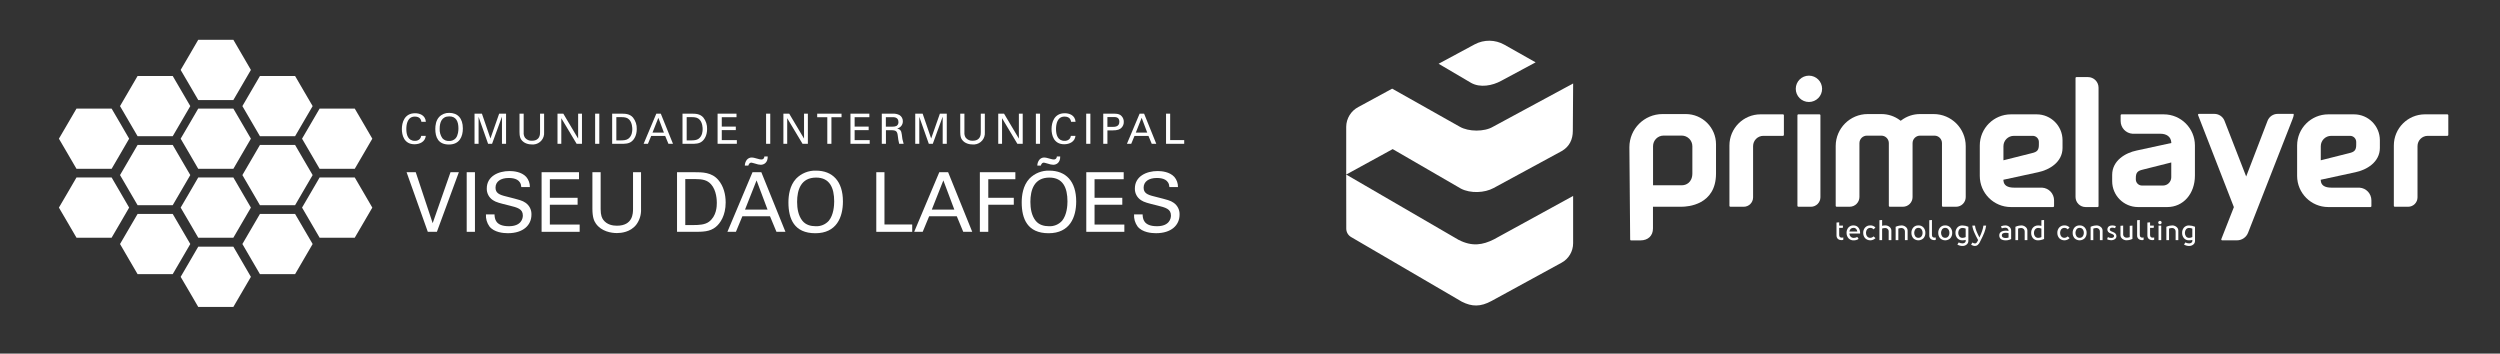 <?xml version="1.0" encoding="UTF-8"?><svg id="Layer_1" xmlns="http://www.w3.org/2000/svg" viewBox="0 0 1642.35 232.3"><rect x="0" y="0" width="1642.35" height="232.3" fill="#333333" stroke="none"/><defs><style>.cls-1{fill:#fff;}</style></defs><g><path class="cls-1" d="M958.91,83.21l-44.34-24.97-22.18,12.04c-4.86,2.52-7.95,7.52-8.01,13v31.39l30.53-16.72,44.87,25.99c6.23,3.21,15.5,2.83,21.44-.42l44.62-24.21c5.17-2.91,7.41-7.68,7.41-13.33l.21-31.15-52.67,28.45c-5.62,3.37-16.03,3.34-21.87-.06Z"/><path class="cls-1" d="M1008.83,40.97l-20.55-11.6c-6.04-3.41-13.41-3.49-19.53-.22l-23.67,12.74,21.38,12.57c5.9,3.31,13.93,1.87,19.84-1.41l22.52-12.09Z"/><path class="cls-1" d="M981.49,157.2c-7.53,3.8-14.4,4.9-23.28,.37l-73.84-42.9,.05,35.63c.03,2.27,1.26,4.34,3.24,5.46l72.67,42.43c6.62,3.36,12.29,3.48,19.58-.5l46.02-25.14c4.64-2.55,7.52-7.43,7.52-12.72v-31.11l-51.95,28.48Z"/><path class="cls-1" d="M1210.94,155.97v1.52c-.07,.14-.7,.26-1.06,.26-1.99,0-3.41-.97-3.41-3.15v-8.4l1.77-.14v2.15h2.51l-.14,1.5h-2.37v4.62c0,1.19,.56,1.79,1.69,1.79,.34,.02,.68-.03,1.01-.14Z"/><path class="cls-1" d="M1221.94,153.43h-7.04c.15,1.64,1.23,2.86,2.92,2.86,.81,0,1.6-.23,2.3-.63l.87,1.3c-.95,.64-2.08,.97-3.22,.94-1.32,.08-2.6-.45-3.48-1.43-.81-.99-1.24-2.23-1.21-3.51-.04-1.26,.38-2.49,1.18-3.46,.86-.97,2.12-1.49,3.41-1.42,3.15,0,4.5,2.81,4.28,5.35Zm-1.81-1.33c-.05-.61-.29-1.18-.7-1.64-.45-.54-1.14-.83-1.84-.78-1.5,0-2.4,.97-2.66,2.42h5.2Z"/><path class="cls-1" d="M1232.09,156.43c-1.85,1.9-4.89,1.94-6.78,.09-.02-.02-.05-.05-.07-.07-.83-.97-1.26-2.22-1.23-3.49-.04-1.27,.4-2.5,1.23-3.46,.88-.97,2.15-1.49,3.46-1.42,1.27-.07,2.49,.44,3.34,1.38l-1.21,1.21c-.53-.61-1.3-.97-2.11-.97-.82-.04-1.61,.32-2.13,.95-1.02,1.38-1.02,3.26,0,4.64,.51,.63,1.29,.98,2.1,.94,.8-.03,1.56-.37,2.11-.95l1.3,1.16Z"/><path class="cls-1" d="M1241.28,149.05c.81,.6,1.28,1.56,1.24,2.57v6.12h-1.77v-5.66c.03-.63-.22-1.24-.68-1.67-.43-.42-1.02-.65-1.62-.63-.69,.02-1.37,.15-2.01,.39v7.57h-1.77v-13.08l1.77-.14v3.82c.69-.18,1.4-.27,2.11-.27,.99,0,1.96,.35,2.73,.97Z"/><path class="cls-1" d="M1251.95,149.05c.81,.6,1.28,1.56,1.24,2.57v6.12h-1.77v-5.66c.04-1.23-.93-2.26-2.17-2.3-.04,0-.08,0-.12,0-.69,.02-1.38,.15-2.03,.39v7.57h-1.77v-8.76c.49-.2,.89-.36,1.14-.44,.39-.12,.78-.22,1.18-.29,.51-.12,1.04-.17,1.57-.17,.99,0,1.96,.35,2.73,.97Z"/><path class="cls-1" d="M1263.65,156.47c-1.86,1.87-4.88,1.89-6.75,.03-.01-.01-.02-.02-.03-.03-.81-.99-1.23-2.24-1.19-3.51-.04-1.26,.39-2.49,1.19-3.46,.86-.97,2.12-1.49,3.41-1.42,1.29-.07,2.53,.46,3.38,1.43,.81,.97,1.24,2.21,1.19,3.48,.04,1.27-.39,2.5-1.19,3.48Zm-1.36-5.83c-.47-.63-1.23-.98-2.01-.94-.8-.05-1.56,.31-2.05,.94-.95,1.4-.95,3.25,0,4.65,.48,.63,1.25,.98,2.05,.94,.78,.04,1.54-.31,2.01-.94,.49-.68,.75-1.51,.72-2.35,.02-.83-.23-1.64-.72-2.3h0Z"/><path class="cls-1" d="M1267.4,144.67l1.77-.14v9.77c0,1.28,.58,1.81,1.76,1.81,.25,0,.51-.03,.75-.1v1.52c-.27,.17-.59,.24-.9,.22-.87,.03-1.73-.24-2.42-.77-.67-.6-1.03-1.49-.95-2.39v-9.92Z"/><path class="cls-1" d="M1281.28,156.47c-1.86,1.87-4.88,1.89-6.75,.03-.01-.01-.02-.02-.03-.03-.81-.99-1.23-2.24-1.19-3.51-.04-1.26,.39-2.49,1.19-3.46,.86-.97,2.12-1.49,3.41-1.42,1.29-.07,2.53,.46,3.38,1.43,.81,.97,1.24,2.21,1.19,3.48,.04,1.27-.39,2.5-1.19,3.48Zm-1.36-5.83c-.47-.63-1.23-.98-2.01-.94-.8-.05-1.56,.31-2.05,.94-.95,1.4-.95,3.25,0,4.65,.48,.63,1.25,.98,2.05,.94,.78,.04,1.54-.31,2.01-.94,.49-.68,.75-1.51,.72-2.35,.02-.83-.23-1.64-.72-2.3Z"/><path class="cls-1" d="M1293.1,148.98v9.24c.03,.95-.39,1.85-1.14,2.44-.77,.62-1.74,.95-2.73,.92-1.18,.02-2.35-.3-3.36-.92l.89-1.4c.75,.41,1.6,.62,2.46,.63,.52,.01,1.03-.14,1.47-.43,.44-.3,.69-.81,.65-1.35v-.5c-.7,.19-1.42,.28-2.15,.27-1.29,.07-2.53-.46-3.38-1.43-.81-.98-1.23-2.22-1.19-3.49-.04-1.26,.39-2.48,1.19-3.44,.85-.96,2.09-1.48,3.38-1.42,1.35,.04,2.68,.33,3.92,.87Zm-1.77,6.77v-5.56c-.66-.29-1.37-.44-2.1-.44-.8-.03-1.56,.32-2.05,.95-.98,1.38-.98,3.23,0,4.62,.5,.63,1.26,.98,2.06,.94,.72,0,1.44-.18,2.08-.51Z"/><path class="cls-1" d="M1304.78,148.2c-.34,2.86-1.62,5.92-3.48,9.55l-.29,.58-.31,.61c-.09,.19-.19,.38-.31,.56-.11,.2-.23,.4-.37,.58-.24,.33-.52,.64-.84,.9-.5,.4-1.12,.61-1.76,.6-.52,0-1.03-.11-1.5-.31-.38-.13-.74-.34-1.04-.61l.95-1.36c.43,.44,1.03,.67,1.64,.63,.41,.01,.8-.18,1.04-.51,.13-.14,.24-.3,.34-.46,.13-.2,.24-.41,.34-.63,.15-.27,.26-.46,.31-.58-.09-.19-.31-.6-.65-1.24-.32-.65-.56-1.11-.72-1.38l-.63-1.31c-.29-.6-.49-1.07-.65-1.45l-.51-1.35c-.32-.91-.54-1.85-.66-2.81h1.77c.27,2.3,1.31,4.67,2.93,7.79,1.48-3.1,2.35-5.7,2.61-7.79h1.77Z"/><path class="cls-1" d="M1320.06,149.05c.76,.63,1.18,1.57,1.14,2.56v5.44c-.72,.34-1.48,.59-2.27,.75-.41,.07-.82,.1-1.23,.1-2.86,0-4.31-1.19-4.31-3.31,0-2.52,2.74-3.07,4.31-3.07,.6,0,1.21,.08,1.79,.24,.1-1.09-.7-2.06-1.79-2.16-.11-.01-.22-.01-.32,0-.79,0-1.57,.13-2.3,.41l-.6-1.3c.93-.44,1.94-.65,2.97-.63,.96,0,1.89,.34,2.61,.97Zm-2.35,7.31c.61,0,1.22-.11,1.79-.32v-2.85c-.57-.18-1.17-.27-1.77-.27-1.77,0-2.66,.56-2.66,1.67,0,1.18,.89,1.77,2.64,1.77h0Z"/><path class="cls-1" d="M1330.63,149.05c.81,.6,1.28,1.56,1.24,2.57v6.12h-1.77v-5.66c.04-1.23-.93-2.26-2.17-2.3-.04,0-.08,0-.12,0-.69,.02-1.38,.15-2.03,.39v7.57h-1.77v-8.76c.49-.2,.89-.36,1.14-.44,.39-.12,.78-.22,1.18-.29,.51-.12,1.04-.17,1.57-.17,.99,0,1.96,.35,2.73,.97Z"/><path class="cls-1" d="M1342.84,144.53v12.46c-.51,.2-.89,.36-1.14,.44-.9,.29-1.83,.45-2.78,.46-1.28,.07-2.53-.45-3.38-1.41-.81-.98-1.23-2.22-1.19-3.49-.07-2.54,1.59-4.89,4.57-4.89,.73,0,1.45,.11,2.15,.29v-3.72l1.77-.14Zm-1.77,11.22v-5.56c-.66-.29-1.36-.44-2.08-.44-.8-.03-1.57,.32-2.06,.95-.5,.67-.76,1.48-.73,2.32-.03,.83,.23,1.64,.73,2.3,.49,.63,1.25,.98,2.05,.94,.73,0,1.45-.17,2.1-.51Z"/><path class="cls-1" d="M1359.62,156.43c-1.85,1.9-4.89,1.94-6.78,.09-.02-.02-.05-.05-.07-.07-.83-.97-1.26-2.22-1.23-3.49-.04-1.27,.4-2.5,1.23-3.46,.88-.97,2.15-1.49,3.46-1.42,1.27-.07,2.49,.44,3.34,1.38l-1.21,1.21c-.53-.61-1.3-.97-2.11-.97-.82-.04-1.61,.32-2.13,.95-1.02,1.38-1.02,3.26,0,4.64,.51,.63,1.29,.98,2.1,.94,.8-.03,1.56-.37,2.11-.95l1.3,1.16Z"/><path class="cls-1" d="M1369.58,156.47c-1.86,1.87-4.88,1.89-6.75,.03-.01-.01-.02-.02-.03-.03-.81-.99-1.23-2.24-1.19-3.51-.04-1.26,.39-2.49,1.19-3.46,.86-.97,2.12-1.49,3.41-1.42,1.29-.07,2.53,.46,3.38,1.43,.81,.97,1.24,2.21,1.19,3.48,.04,1.27-.39,2.5-1.19,3.48Zm-1.36-5.83c-.47-.63-1.23-.98-2.01-.94-.8-.05-1.56,.31-2.05,.94-.95,1.4-.95,3.25,0,4.65,.48,.63,1.25,.98,2.05,.94,.78,.04,1.54-.31,2.01-.94,.49-.68,.75-1.51,.72-2.35,.02-.83-.23-1.64-.72-2.3Z"/><path class="cls-1" d="M1380.03,149.05c.81,.6,1.28,1.56,1.24,2.57v6.12h-1.77v-5.66c.04-1.23-.93-2.26-2.17-2.3-.04,0-.08,0-.12,0-.69,.02-1.38,.15-2.03,.39v7.57h-1.77v-8.76c.49-.2,.89-.36,1.14-.44,.39-.12,.78-.22,1.18-.29,.51-.12,1.04-.17,1.57-.17,.99,0,1.96,.35,2.73,.97Z"/><path class="cls-1" d="M1389.49,149.92c-.58-.23-1.19-.35-1.81-.37-1.07,0-1.69,.48-1.69,1.3,0,.53,.58,1.01,1.74,1.4,1.76,.6,2.64,1.55,2.64,2.85,.02,.8-.35,1.55-1.01,2.01-.69,.48-1.52,.73-2.37,.72-.51,0-1.02-.07-1.52-.19-.44-.09-.85-.26-1.23-.51l.53-1.38c.68,.37,1.44,.57,2.22,.56,1.01,0,1.84-.44,1.84-1.28,0-.7-.63-1.11-2.22-1.67-1.5-.48-2.18-1.43-2.18-2.52,0-2.18,1.76-2.75,3.26-2.75,.78,.01,1.56,.17,2.29,.46l-.49,1.38Z"/><path class="cls-1" d="M1400.88,148.2v8.76c-.49,.2-.89,.36-1.14,.44-.26,.09-.65,.19-1.18,.31-.52,.1-1.04,.15-1.57,.15-.99,0-1.95-.34-2.73-.95-.81-.61-1.28-1.58-1.24-2.59v-5.98l1.77-.14v5.66c-.03,.63,.21,1.23,.66,1.67,.44,.42,1.03,.64,1.64,.63,.69-.02,1.37-.15,2.01-.39v-7.43l1.77-.14Z"/><path class="cls-1" d="M1403.95,144.67l1.77-.14v9.77c0,1.28,.58,1.81,1.76,1.81,.25,0,.51-.03,.75-.1v1.52c-.27,.17-.59,.24-.9,.22-.87,.03-1.73-.24-2.42-.77-.67-.6-1.03-1.49-.95-2.39v-9.92Z"/><path class="cls-1" d="M1415.17,155.97v1.52c-.07,.14-.7,.26-1.06,.26-1.99,0-3.41-.97-3.41-3.15v-8.4l1.77-.14v2.15h2.51l-.14,1.5h-2.37v4.62c0,1.19,.56,1.79,1.69,1.79,.34,.02,.68-.03,1.01-.14Z"/><path class="cls-1" d="M1417.82,146.2c.01-.61,.5-1.1,1.11-1.11,.62,0,1.13,.49,1.14,1.11,0,.62-.49,1.13-1.11,1.14-.62,0-1.13-.49-1.14-1.11,0-.01,0-.02,0-.03Zm1.98,1.99v9.55h-1.77v-9.55h1.77Z"/><path class="cls-1" d="M1429.79,149.05c.81,.6,1.28,1.56,1.24,2.57v6.12h-1.77v-5.66c.04-1.23-.93-2.26-2.17-2.3-.04,0-.08,0-.12,0-.69,.02-1.38,.15-2.03,.39v7.57h-1.77v-8.76c.49-.2,.89-.36,1.14-.44,.39-.12,.78-.22,1.18-.29,.51-.12,1.04-.17,1.57-.17,.99,0,1.96,.35,2.73,.97Z"/><path class="cls-1" d="M1441.99,148.98v9.24c.03,.95-.39,1.85-1.14,2.44-.77,.62-1.74,.95-2.73,.92-1.18,.02-2.35-.3-3.36-.92l.89-1.4c.75,.41,1.6,.62,2.46,.63,.52,.01,1.03-.14,1.47-.43,.44-.3,.69-.81,.65-1.35v-.5c-.7,.19-1.42,.28-2.15,.27-1.29,.07-2.53-.46-3.38-1.43-.81-.98-1.23-2.22-1.19-3.49-.04-1.26,.39-2.48,1.19-3.44,.85-.96,2.09-1.48,3.38-1.42,1.35,.04,2.68,.33,3.92,.87Zm-1.77,6.77v-5.56c-.66-.29-1.37-.44-2.1-.44-.8-.03-1.56,.32-2.05,.95-.98,1.38-.98,3.23,0,4.62,.5,.63,1.26,.98,2.06,.94,.72,0,1.44-.18,2.08-.51Z"/><path class="cls-1" d="M1181.37,135.82c-.32,0-.57-.26-.57-.57v-59.57c0-.32,.26-.57,.57-.57h13.97c.32,0,.57,.26,.57,.57v53.9c0,3.45-2.8,6.25-6.25,6.25h-8.29Z"/><path class="cls-1" d="M1071.49,157.95c-.32,0-.57-.26-.57-.57l-.51-60.7c.02-12.01,9.75-21.73,21.75-21.75h15.31c10.96,.01,19.84,8.89,19.85,19.85v19.21c0,20.77-18.79,21.82-22.56,21.82h-18.86v14.31c0,4.75-3.23,7.81-8.23,7.81h-6.19Zm21.4-68.88c-3.83,0-6.93,3.11-6.94,6.94v25.68h19.19c2.3,0,6.64-1.64,6.64-7.83v-17.78c0-3.87-3.14-7-7.01-7.01h-11.89Z"/><path class="cls-1" d="M1136.7,135.82c-.32,0-.57-.26-.57-.57v-39.69c.01-11.29,9.16-20.44,20.45-20.45h14.76c.32,0,.57,.26,.57,.57v12.99c0,.31-.26,.57-.57,.57h-12.92c-3.72,0-6.74,3.02-6.75,6.75v33.68c0,3.4-2.76,6.16-6.16,6.16h-8.81Z"/><path class="cls-1" d="M1276.33,135.82c-.32,0-.57-.26-.57-.57v-41.22c0-2.72-2.2-4.92-4.92-4.92h-9.48c-2.72,0-4.92,2.21-4.92,4.92v35.45c0,3.5-2.84,6.34-6.34,6.34h-8.68c-.32,0-.57-.26-.57-.57v-41.22c0-2.72-2.21-4.92-4.92-4.92h-9.48c-2.72,0-4.92,2.21-4.92,4.92v35.37c0,3.55-2.88,6.42-6.42,6.42h-8.6c-.32,0-.57-.26-.57-.57v-39.33c.01-11.59,9.4-20.98,20.99-20.99h9c4.44-.02,8.76,1.42,12.3,4.1l.42,.32,.42-.32c3.54-2.68,7.86-4.12,12.3-4.1h8.93c11.63,.01,21.05,9.44,21.06,21.06v33.49c0,3.5-2.84,6.34-6.34,6.34h-8.68Z"/><path class="cls-1" d="M1188.36,67c-4.78,0-8.65-3.87-8.65-8.65,0-4.78,3.87-8.65,8.65-8.65,4.78,0,8.65,3.87,8.65,8.65h0c0,4.77-3.87,8.64-8.65,8.65Z"/><path class="cls-1" d="M1370.1,136.02c-3.64,0-6.59-2.96-6.6-6.6V51.21c0-.32,.26-.57,.57-.57h7.6c3.83,0,6.94,3.11,6.95,6.95v77.86c0,.32-.26,.57-.57,.57h-7.95Z"/><path class="cls-1" d="M1321.05,136.02c-11.29-.01-20.44-9.16-20.45-20.45v-20c.01-11.29,9.16-20.44,20.45-20.45h16.94c9.37,.01,16.96,7.6,16.97,16.97v5.09c0,9.35-8.68,14.45-16.1,15.98l-22.76,4.93,.05,.6c.26,3.09,2.59,4.59,7.13,4.59h18.28c4.41,.27,7.84,3.93,7.84,8.34v3.83c0,.32-.26,.57-.57,.57h-27.78Zm1.89-46.77c-3.76,0-6.8,3.05-6.8,6.8v9.25l18.66-4.69c3.58-.81,4.62-2.06,4.62-5.58v-1.76c0-2.22-1.8-4.03-4.03-4.03h-12.44Z"/><path class="cls-1" d="M1529.52,136.02c-11.29-.01-20.44-9.16-20.45-20.45v-20c.01-11.29,9.16-20.44,20.45-20.45h16.94c9.37,.01,16.96,7.6,16.97,16.97v5.09c0,9.35-8.68,14.45-16.1,15.98l-22.76,4.93,.05,.6c.26,3.09,2.59,4.59,7.13,4.59h18.28c4.41,.27,7.84,3.93,7.84,8.34v3.83c0,.32-.26,.57-.57,.57h-27.78Zm1.89-46.77c-3.76,0-6.8,3.05-6.8,6.8v9.25l18.66-4.69c3.58-.81,4.62-2.06,4.62-5.58v-1.76c0-2.22-1.8-4.03-4.03-4.03h-12.44Z"/><path class="cls-1" d="M1573.18,135.82c-.32,0-.57-.26-.57-.57v-39.69c.01-11.29,9.16-20.44,20.45-20.45h14.76c.32,0,.57,.26,.57,.57v12.99c0,.32-.26,.57-.57,.57h-12.92c-3.72,0-6.74,3.02-6.74,6.75v33.68c0,3.4-2.76,6.16-6.16,6.16h-8.81Z"/><path class="cls-1" d="M1404.54,136.02c-9.37-.01-16.96-7.6-16.97-16.97v-4.19c0-9.35,8.68-14.46,16.1-15.98l22.76-4.93-.05-.6c-.29-3.44-2.96-5.49-7.13-5.49h-18.28c-4.41-.27-7.84-3.93-7.84-8.34v-3.83c0-.32,.26-.57,.57-.57h27.78c11.29,.01,20.44,9.16,20.45,20.45v19.76c0,11.99-7.65,20.69-18.2,20.69h-19.19Zm3.19-24.6c-3.58,.81-4.62,2.06-4.62,5.58v.86c0,2.22,1.8,4.03,4.03,4.03h13.82c3,0,5.42-2.43,5.43-5.43v-9.73l-18.66,4.69Z"/><path class="cls-1" d="M1459.79,157.89c-.32,0-.57-.26-.57-.57,0-.07,.01-.15,.04-.21l8.26-21.04-23.53-60.47c-.12-.29,.01-.63,.31-.75,.07-.03,.15-.04,.22-.04h10.16c2.93,0,5.57,1.77,6.66,4.49l14.26,36.64,14.07-36.65c1.09-2.72,3.73-4.49,6.65-4.48h10.29c.12,0,.13,.03,.14,.04,.04,.07,.39,.72-.76,3.58l-29.17,74.53c-1.19,2.99-4.09,4.94-7.31,4.93h-9.73Z"/></g><g><g><polygon class="cls-1" points="233.05 116.58 238.83 126.49 244.59 136.38 238.83 146.27 233.05 156.16 221.52 156.16 209.97 156.16 204.21 146.27 198.43 136.38 204.21 126.49 209.97 116.58 221.52 116.58 233.05 116.58"/><polygon class="cls-1" points="193.85 140.54 199.61 150.42 205.39 160.3 199.61 170.22 193.85 180.11 182.31 180.11 170.77 180.11 165 170.22 159.23 160.3 165 150.42 170.77 140.54 182.31 140.54 193.85 140.54"/><polygon class="cls-1" points="193.85 95.21 199.61 105.13 205.39 115.01 199.61 124.9 193.85 134.81 182.31 134.81 170.77 134.81 165 124.9 159.23 115.01 165 105.13 170.77 95.21 182.31 95.21 193.85 95.21"/><polygon class="cls-1" points="193.85 49.91 199.61 59.81 205.39 69.7 199.61 79.6 193.85 89.49 182.31 89.49 170.77 89.49 165 79.6 159.23 69.7 165 59.81 170.77 49.91 182.31 49.91 193.85 49.91"/><polygon class="cls-1" points="233.05 71.33 238.83 81.21 244.59 91.11 238.83 101.01 233.05 110.91 221.52 110.91 209.97 110.91 204.21 101.01 198.43 91.11 204.21 81.21 209.97 71.33 221.52 71.33 233.05 71.33"/><polygon class="cls-1" points="153.3 162.05 159.07 171.95 164.83 181.87 159.07 191.74 153.3 201.64 141.77 201.64 130.23 201.64 124.48 191.74 118.68 181.87 124.48 171.95 130.23 162.05 141.77 162.05 153.3 162.05"/><polygon class="cls-1" points="153.3 116.58 159.07 126.49 164.83 136.38 159.07 146.27 153.3 156.16 141.77 156.16 130.23 156.16 124.48 146.27 118.68 136.38 124.48 126.49 130.23 116.58 141.77 116.58 153.3 116.58"/><polygon class="cls-1" points="153.3 71.33 159.07 81.21 164.83 91.11 159.07 101.01 153.3 110.91 141.77 110.91 130.23 110.91 124.48 101.01 118.68 91.11 124.48 81.21 130.23 71.33 141.77 71.33 153.3 71.33"/><polygon class="cls-1" points="153.3 26.13 159.07 36.03 164.83 45.94 159.07 55.83 153.3 65.72 141.77 65.72 130.23 65.72 124.48 55.83 118.68 45.94 124.48 36.03 130.23 26.13 141.77 26.13 153.3 26.13"/><polygon class="cls-1" points="113.46 140.54 119.24 150.42 125.01 160.3 119.24 170.22 113.46 180.11 101.91 180.11 90.39 180.11 84.62 170.22 78.85 160.3 84.62 150.42 90.39 140.54 101.91 140.54 113.46 140.54"/><polygon class="cls-1" points="113.46 95.21 119.24 105.13 125.01 115.01 119.24 124.9 113.46 134.81 101.91 134.81 90.39 134.81 84.62 124.9 78.85 115.01 84.62 105.13 90.39 95.21 101.91 95.21 113.46 95.21"/><polygon class="cls-1" points="113.46 49.91 119.24 59.81 125.01 69.7 119.24 79.6 113.46 89.49 101.91 89.49 90.39 89.49 84.62 79.6 78.85 69.7 84.62 59.81 90.39 49.91 101.91 49.91 113.46 49.91"/><polygon class="cls-1" points="73.32 116.58 79.1 126.49 84.84 136.38 79.1 146.27 73.32 156.16 61.79 156.16 50.25 156.16 44.49 146.27 38.7 136.38 44.49 126.49 50.25 116.58 61.79 116.58 73.32 116.58"/><polygon class="cls-1" points="73.32 71.33 79.1 81.21 84.84 91.11 79.1 101.01 73.32 110.91 61.79 110.91 50.25 110.91 44.49 101.01 38.7 91.11 44.49 81.21 50.25 71.33 61.79 71.33 73.32 71.33"/></g><g><path class="cls-1" d="M276.83,80.02c-.11-.69-.47-3.43-4.28-3.43-4.77,0-5.62,4.88-5.62,8.17,0,3.73,1.07,7.76,5.6,7.76,1.19,.07,2.35-.36,3.21-1.18,.52-.58,.86-1.31,.96-2.08h3.02c-.41,3.9-4,5.51-7.41,5.51-6.97,0-8.31-6.14-8.31-9.98,0-4.17,1.62-10.4,8.67-10.4,2.8,0,6.75,1.12,7.1,5.62h-2.94Z"/><path class="cls-1" d="M288.52,76.81c1.73-1.78,4.13-2.74,6.61-2.66,5.49,0,8.94,3.51,8.94,10.23,0,5.27-2.11,10.56-9.16,10.56s-8.94-4.8-8.94-10.23c0-2.25,.38-5.57,2.55-7.9Zm2.08,13.99c1.11,1.25,2.73,1.91,4.39,1.81,1.66,.1,3.28-.57,4.39-1.81,1.62-1.98,1.78-5.1,1.78-6.45,0-4.5-1.48-7.9-6.01-7.9-5.02,0-6.31,4.03-6.31,8.09-.13,2.22,.49,4.42,1.76,6.25Z"/><path class="cls-1" d="M311.73,74.67h4.86l5.6,16.32,5.73-16.32h4.53v19.8h-2.69v-17.83l-6.5,17.83h-2.61l-6.25-17.72v17.72h-2.66v-19.8Z"/><path class="cls-1" d="M344.02,74.67v12.26c-.12,1.25,.19,2.51,.88,3.57,1.11,1.34,2.79,2.06,4.53,1.95,5.35,0,5.35-4.2,5.35-5.62v-12.15h2.66v12.21c.34,4.09-2.71,7.67-6.8,8.01-.4,.03-.81,.03-1.21,0-1.87,0-5.16-.52-6.99-3.15-.6-.88-1.15-2.03-1.15-4.99v-12.07h2.74Z"/><path class="cls-1" d="M366.25,74.67h3.81l9.74,16.38v-16.38h2.52v19.8h-3.51l-10.07-16.82v16.82h-2.5v-19.8Z"/><path class="cls-1" d="M390.97,74.67h2.74v19.8h-2.74v-19.8Z"/><path class="cls-1" d="M402.16,74.67h5.73c2.66,0,5.79,0,7.98,2.58,1.68,2.13,2.54,4.78,2.44,7.49,0,4.28-1.78,6.91-3.29,8.12-1.95,1.62-4.39,1.62-7.3,1.62h-5.57v-19.8Zm2.74,17.56h2.69c1.89,0,3.87-.11,5.18-1.1,2.52-1.89,2.61-5.13,2.61-6.28,0-.74-.06-4.11-1.92-6.17-1.26-1.4-2.85-1.73-5.27-1.73h-3.29v15.28Z"/><path class="cls-1" d="M431.16,74.67h2.94l8.01,19.8h-2.99l-2.14-5.16h-9.19l-2.14,5.16h-2.83l8.34-19.8Zm-2.5,12.43h7.49l-3.65-9.71-3.84,9.71Z"/><path class="cls-1" d="M448.37,74.67h5.73c2.66,0,5.79,0,7.98,2.58,1.68,2.13,2.54,4.78,2.44,7.49,0,4.28-1.78,6.91-3.29,8.12-1.95,1.62-4.39,1.62-7.3,1.62h-5.57v-19.8Zm2.74,17.56h2.69c1.89,0,3.87-.11,5.18-1.1,2.52-1.89,2.61-5.13,2.61-6.28,0-.74-.05-4.11-1.92-6.17-1.26-1.4-2.85-1.73-5.27-1.73h-3.29v15.28Z"/><path class="cls-1" d="M471.41,74.67h12.43v2.33h-9.68v6.17h9.22v2.3h-9.22v6.58h9.9v2.41h-12.65v-19.8Z"/><path class="cls-1" d="M503.27,74.67h2.74v19.8h-2.74v-19.8Z"/><path class="cls-1" d="M514.65,74.67h3.81l9.74,16.38v-16.38h2.52v19.8h-3.51l-10.07-16.82v16.82h-2.5v-19.8Z"/><path class="cls-1" d="M543.49,94.48v-17.47h-6.64v-2.33h15.99v2.33h-6.64v17.47h-2.72Z"/><path class="cls-1" d="M558.69,74.67h12.43v2.33h-9.68v6.17h9.22v2.3h-9.22v6.58h9.9v2.41h-12.64v-19.8Z"/><path class="cls-1" d="M579.29,74.67h7.08c1.57-.1,3.15,.22,4.55,.93,1.39,.86,2.22,2.39,2.2,4.03,.06,2.28-1.5,4.29-3.73,4.8,1.89,.49,2.74,1.34,3.02,3.81,.16,2.12,.57,4.21,1.23,6.23h-2.93c-.44-1.72-.74-3.47-.91-5.24-.33-2.88-1.02-3.7-4.33-3.7h-3.46v8.94h-2.72v-19.8Zm2.66,8.53h4.33c.89,.04,1.78-.11,2.61-.44,.89-.54,1.41-1.54,1.34-2.58,0-3.21-2.85-3.21-3.95-3.21h-4.33v6.23Z"/><path class="cls-1" d="M601.27,74.67h4.85l5.6,16.32,5.73-16.32h4.53v19.8h-2.69v-17.83l-6.5,17.83h-2.61l-6.26-17.72v17.72h-2.66v-19.8Z"/><path class="cls-1" d="M633.56,74.67v12.26c-.12,1.25,.19,2.51,.88,3.57,1.11,1.34,2.79,2.06,4.53,1.95,5.35,0,5.35-4.2,5.35-5.62v-12.15h2.66v12.21c.34,4.09-2.71,7.68-6.8,8.01-.4,.03-.81,.03-1.22,0-1.86,0-5.16-.52-6.99-3.15-.6-.88-1.15-2.03-1.15-4.99v-12.07h2.74Z"/><path class="cls-1" d="M655.79,74.67h3.81l9.74,16.38v-16.38h2.52v19.8h-3.51l-10.07-16.82v16.82h-2.5v-19.8Z"/><path class="cls-1" d="M680.51,74.67h2.74v19.8h-2.74v-19.8Z"/><path class="cls-1" d="M703.64,80.02c-.11-.69-.47-3.43-4.28-3.43-4.77,0-5.62,4.88-5.62,8.17,0,3.73,1.07,7.76,5.6,7.76,1.19,.07,2.35-.36,3.21-1.18,.52-.58,.86-1.31,.96-2.08h3.02c-.41,3.9-4.01,5.51-7.41,5.51-6.97,0-8.31-6.14-8.31-9.98,0-4.17,1.62-10.4,8.67-10.4,2.8,0,6.75,1.12,7.1,5.62h-2.94Z"/><path class="cls-1" d="M713.57,74.67h2.74v19.8h-2.74v-19.8Z"/><path class="cls-1" d="M724.77,74.67h6.64c2.41,0,4.06,.14,5.4,1.59,.97,1.04,1.5,2.42,1.45,3.84,.04,1.45-.53,2.85-1.56,3.87-1.04,1.04-2.41,1.7-5.98,1.7h-3.21v8.8h-2.74v-19.8Zm2.74,8.69h3.26c1.81,0,4.58-.14,4.58-3.37s-2.58-3.1-4.01-3.1h-3.84v6.47Z"/><path class="cls-1" d="M748.66,74.67h2.94l8.01,19.8h-2.99l-2.14-5.16h-9.19l-2.14,5.16h-2.83l8.34-19.8Zm-2.5,12.43h7.49l-3.65-9.71-3.84,9.71Z"/><path class="cls-1" d="M766.01,74.67h2.72v17.36h9.22v2.44h-11.93v-19.8Z"/><path class="cls-1" d="M287.01,152.3h-5.97l-13.94-39.16h6.02l11.12,33.47,11.72-33.47h5.48l-14.43,39.16Z"/><path class="cls-1" d="M306.59,113.13h5.42v39.16h-5.42v-39.16Z"/><path class="cls-1" d="M324.87,140.85c.11,2.71,.43,7.76,9.44,7.76,8.14,0,9.17-5.04,9.17-7,0-4.39-3.53-5.26-9-6.62-5.97-1.46-8.62-2.11-10.63-3.47-2.61-1.68-4.16-4.6-4.07-7.7,0-7.97,7.54-11.45,14.92-11.45,2.6,0,7.87,.43,11.01,3.85,1.58,1.86,2.43,4.23,2.39,6.67h-5.64c-.27-4.88-4.39-5.97-8.25-5.97-5.42,0-8.68,2.44-8.68,6.35,0,3.47,2.28,4.67,7.05,5.8,9.33,2.39,10.36,2.6,12.64,4.12,2.57,1.75,4.04,4.71,3.91,7.81,0,6.94-5.42,12.2-15.46,12.2-2.98,0-9.06-.49-12.15-4.45-1.65-2.3-2.46-5.1-2.28-7.92h5.64Z"/><path class="cls-1" d="M355.8,113.13h24.57v4.61h-19.15v12.2h18.23v4.56h-18.23v13.02h19.58v4.77h-25.01v-39.16Z"/><path class="cls-1" d="M394.59,113.13v24.25c0,4.18,.92,5.91,1.74,7.05,2.44,3.25,6.24,3.85,8.95,3.85,10.58,0,10.58-8.3,10.58-11.12v-24.03h5.26v24.14c.19,3.74-.94,7.43-3.2,10.42-3.85,4.83-9.82,5.42-12.64,5.42-3.69,0-10.2-1.03-13.83-6.24-1.19-1.74-2.28-4.01-2.28-9.87v-23.87h5.42Z"/><path class="cls-1" d="M444.77,113.13h11.34c5.26,0,11.45,0,15.78,5.1,3.47,4.07,4.83,9.44,4.83,14.81,0,8.46-3.53,13.67-6.51,16.06-3.85,3.2-8.68,3.2-14.43,3.2h-11.01v-39.16Zm5.42,34.72h5.32c3.74,0,7.65-.22,10.25-2.17,4.99-3.74,5.15-10.14,5.15-12.42,0-1.46-.11-8.14-3.8-12.2-2.5-2.77-5.64-3.42-10.41-3.42h-6.51v30.21Z"/><path class="cls-1" d="M494.35,113.13h5.8l15.84,39.16h-5.91l-4.23-10.2h-18.17l-4.23,10.2h-5.59l16.49-39.16Zm-5.04-4.34c.01-1.37,.47-2.7,1.3-3.8,.81-.99,2.03-1.55,3.31-1.52,.81,0,1.19,.11,4.18,.92,.65,.22,1.32,.34,2.01,.38,1.02,.09,1.92-.66,2.01-1.68,0-.11,0-.22,0-.32h2.22c.11,4.18-2.6,5.48-4.56,5.48-1.17-.05-2.32-.29-3.42-.7-1.09-.27-2.39-.71-2.71-.71-.81,0-1.57,.38-2.06,1.95h-2.28Zm.11,28.91h14.81l-7.21-19.2-7.59,19.2Z"/><path class="cls-1" d="M523,117.36c3.43-3.51,8.17-5.42,13.07-5.26,10.85,0,17.68,6.94,17.68,20.23,0,10.41-4.18,20.89-18.12,20.89s-17.68-9.49-17.68-20.23c0-4.45,.76-11.01,5.04-15.62Zm4.12,27.67c2.22,2.77,5.59,3.58,8.68,3.58,3.29,.19,6.48-1.13,8.68-3.58,3.2-3.91,3.53-10.09,3.53-12.75,0-8.9-2.93-15.62-11.88-15.62-9.93,0-12.48,7.97-12.48,16,0,4.29,.76,9,3.47,12.37Z"/><path class="cls-1" d="M575.67,113.13h5.37v34.34h18.23v4.83h-23.6v-39.16Z"/><path class="cls-1" d="M617.06,113.13h5.8l15.84,39.16h-5.91l-4.23-10.2h-18.17l-4.23,10.2h-5.59l16.49-39.16Zm-4.93,24.57h14.81l-7.21-19.2-7.59,19.2Z"/><path class="cls-1" d="M643.7,113.13h23.33v4.61h-17.79v12.2h16.76v4.56h-16.76v17.79h-5.53v-39.16Z"/><path class="cls-1" d="M676.25,117.36c3.42-3.51,8.17-5.42,13.07-5.26,10.85,0,17.68,6.94,17.68,20.23,0,10.41-4.18,20.89-18.12,20.89s-17.68-9.49-17.68-20.23c0-4.45,.76-11.01,5.04-15.62Zm4.12,27.67c2.23,2.77,5.59,3.58,8.68,3.58,3.29,.19,6.48-1.13,8.68-3.58,3.2-3.91,3.53-10.09,3.53-12.75,0-8.9-2.93-15.62-11.88-15.62-9.93,0-12.48,7.97-12.48,16,0,4.29,.76,9,3.47,12.37Zm1.08-36.24c.01-1.37,.47-2.71,1.3-3.8,.81-.99,2.03-1.55,3.31-1.52,.81,0,1.19,.11,4.18,.92,.65,.22,1.32,.34,2.01,.38,1.02,.09,1.92-.66,2.01-1.68,0-.11,0-.22,0-.32h2.23c.11,4.18-2.61,5.48-4.56,5.48-1.17-.05-2.32-.29-3.42-.7-1.09-.27-2.39-.71-2.71-.71-.81,0-1.57,.38-2.06,1.95h-2.28Z"/><path class="cls-1" d="M713.63,113.13h24.57v4.61h-19.15v12.2h18.23v4.56h-18.23v13.02h19.58v4.77h-25.01v-39.16Z"/><path class="cls-1" d="M750.63,140.85c.11,2.71,.43,7.76,9.44,7.76,8.14,0,9.17-5.04,9.17-7,0-4.39-3.53-5.26-9-6.62-5.97-1.46-8.62-2.11-10.63-3.47-2.62-1.67-4.16-4.6-4.07-7.7,0-7.97,7.54-11.45,14.92-11.45,2.6,0,7.86,.43,11.01,3.85,1.58,1.86,2.43,4.23,2.39,6.67h-5.64c-.27-4.88-4.39-5.97-8.24-5.97-5.42,0-8.68,2.44-8.68,6.35,0,3.47,2.28,4.67,7.05,5.8,9.33,2.39,10.36,2.6,12.64,4.12,2.57,1.75,4.04,4.71,3.91,7.81,0,6.94-5.42,12.2-15.46,12.2-2.98,0-9.06-.49-12.15-4.45-1.65-2.3-2.46-5.1-2.28-7.92h5.64Z"/></g></g></svg>